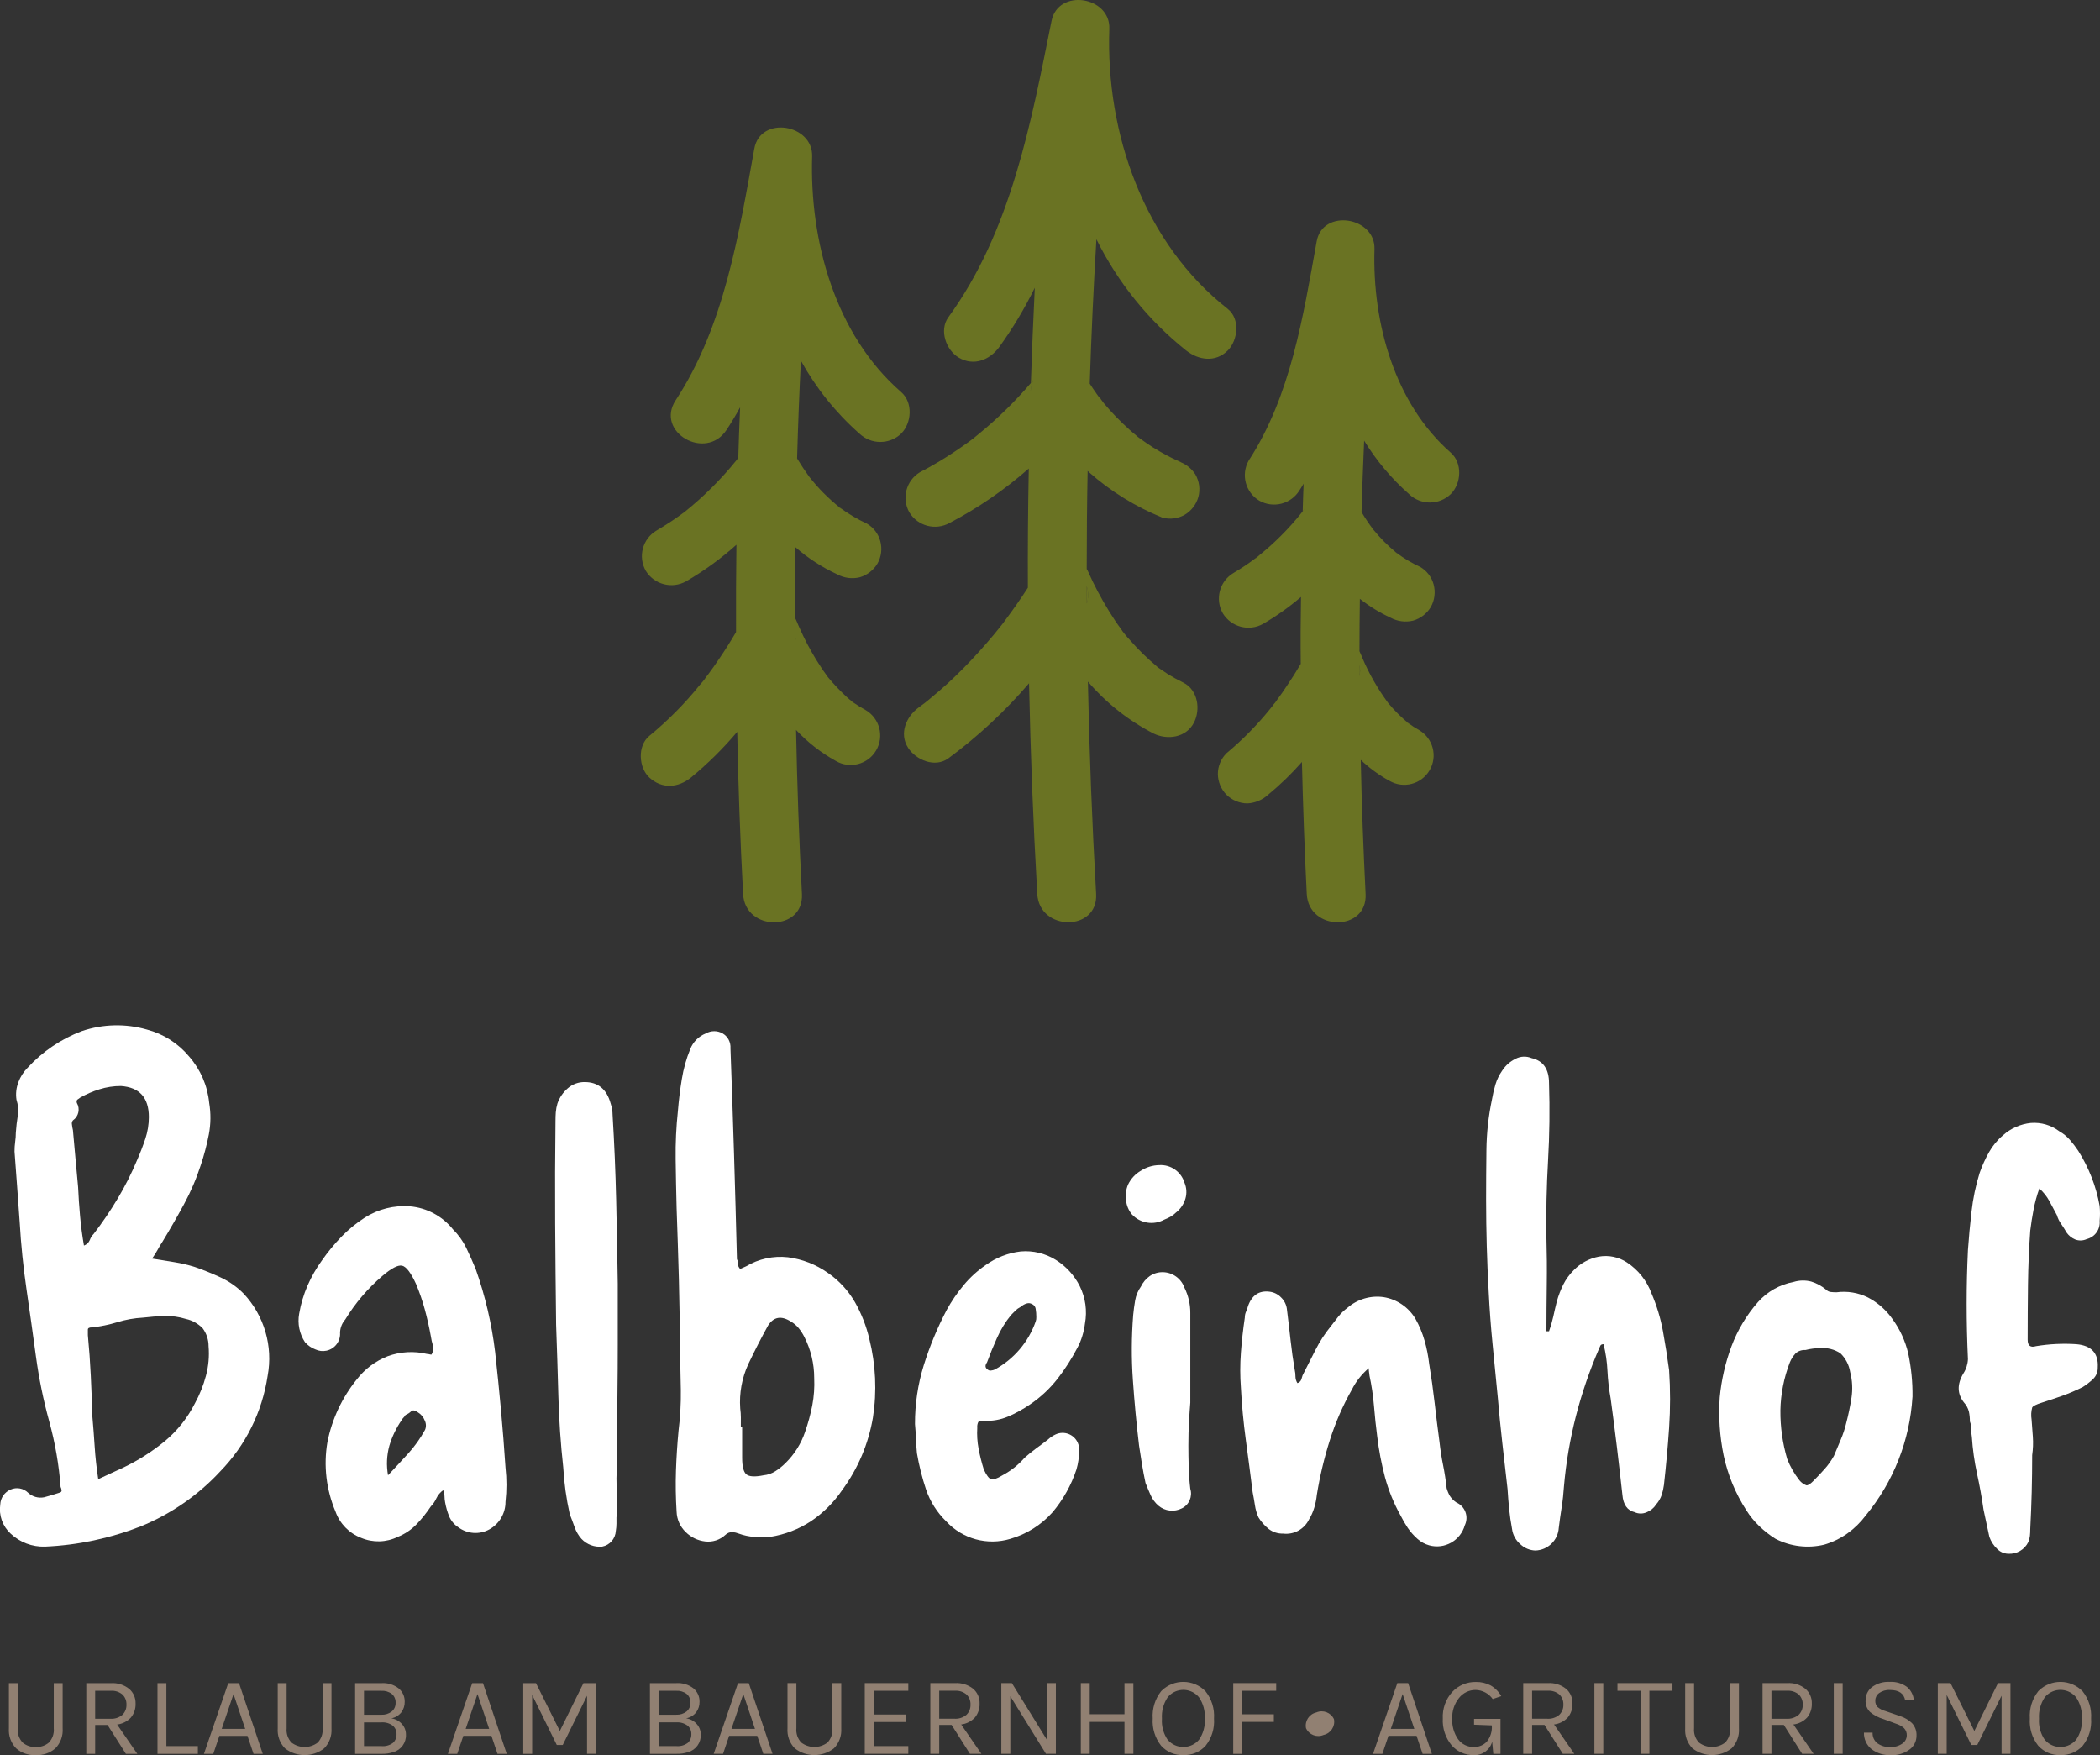 <?xml version="1.0" encoding="UTF-8"?><svg id="Ebene_1" xmlns="http://www.w3.org/2000/svg" width="359" height="300" xmlns:xlink="http://www.w3.org/1999/xlink" viewBox="0 0 359 300"><rect x="0" y="0" width="359" height="300" fill="#333333" stroke="none"/><defs><style>.cls-1{fill:#fff;}.cls-2{fill:#6a7323;}.cls-3,.cls-4{fill:none;}.cls-4{clip-path:url(#clippath);}.cls-5{fill:#918072;}</style><clipPath id="clippath"><rect class="cls-3" width="359" height="300"/></clipPath></defs><g id="Gruppe_139"><g class="cls-4"><g id="Gruppe_138"><g id="Gruppe_93"><path id="Pfad_89" class="cls-5" d="m226.278,296.551c1.223-.271,2.006-1.469,1.763-2.698-.526-1.137-1.864-1.646-3.014-1.147-1.222.273-2.005,1.469-1.763,2.698.526,1.137,1.864,1.647,3.014,1.147"/></g><g id="Gruppe_94"><path id="Pfad_90" class="cls-5" d="m1.521,287.698v7.728c-.093,1.265.358,2.51,1.239,3.422.925.804,2.127,1.218,3.351,1.152,1.225.063,2.427-.351,3.354-1.153.886-.909,1.34-2.155,1.246-3.421v-7.728h-1.518v7.728c.085.898-.224,1.789-.847,2.441-.623.52-1.419.787-2.229.748-.811.039-1.608-.228-2.231-.748-.622-.653-.93-1.544-.845-2.441v-7.728h-1.52Zm20.564.981c-.882-.707-1.996-1.057-3.124-.981h-4.21v12.09h1.519v-4.94h2.117l3.135,4.939h1.955l-3.457-5.016c.902-.107,1.738-.528,2.359-1.191.555-.682.839-1.545.798-2.423.023-.947-.375-1.855-1.087-2.479m-5.82,5.111v-4.789h2.695c.715-.049,1.422.182,1.97.644.465.452.713,1.082.682,1.729.028.656-.226,1.293-.699,1.75-.577.479-1.318.716-2.066.662l-2.582.003Zm12.171-6.091h-1.519v12.09h6.903v-1.326h-5.384v-10.764Zm6.422,12.09h1.597l1.038-3.075h4.806l1.038,3.075h1.577l-4.056-12.09h-1.846l-4.154,12.09Zm5.057-10.225l1.996,5.958h-4.015l2.019-5.958Zm7.556-1.866v7.728c-.093,1.265.359,2.51,1.241,3.422,1.969,1.538,4.732,1.538,6.701,0,.887-.909,1.342-2.155,1.248-3.422v-7.728h-1.518v7.728c.085.898-.223,1.788-.845,2.441-1.319.999-3.142.999-4.461,0-.623-.653-.931-1.543-.845-2.441v-7.728h-1.522Zm13.23,12.09h4.539c.671.017,1.34-.081,1.979-.288,1.341-.375,2.243-1.628,2.174-3.018.002-.659-.241-1.296-.682-1.787-.469-.533-1.114-.881-1.817-.981.681-.125,1.292-.494,1.721-1.038.381-.525.579-1.16.565-1.808.018-.872-.359-1.706-1.026-2.269-.834-.651-1.878-.972-2.933-.903h-4.519v12.09Zm1.519-1.326v-4.056h2.982c.685-.049,1.366.146,1.922.549.436.361.679.904.658,1.47.024.557-.195,1.097-.599,1.48-.567.425-1.273.624-1.979.558h-2.984Zm0-9.457h2.962c.644-.039,1.28.151,1.796.538.436.372.674.925.645,1.496.028.579-.218,1.138-.664,1.509-.509.387-1.139.582-1.777.549h-2.962v-4.092Zm14.344,10.782h1.597l1.04-3.075h4.806l1.038,3.075h1.577l-4.059-12.09h-1.844l-4.155,12.09Zm5.058-10.225l1.996,5.958h-4.015l2.019-5.958Zm7.826-1.866v12.09h1.519v-10.072l4.21,8.554h1.02l4.154-8.419v9.937h1.519v-12.09h-2.134l-4.038,8.186-4.078-8.186h-2.173Zm21.656,12.09h4.539c.671.017,1.34-.081,1.979-.288,1.339-.376,2.24-1.629,2.17-3.018.002-.66-.242-1.297-.684-1.787-.468-.533-1.112-.881-1.815-.981.681-.125,1.292-.494,1.721-1.038.382-.524.581-1.159.567-1.808.017-.873-.361-1.706-1.029-2.269-.834-.651-1.878-.972-2.933-.903h-4.519l.005,12.09Zm1.519-1.326v-4.056h2.98c.686-.048,1.367.146,1.924.549.434.362.676.905.654,1.47.024.557-.195,1.097-.599,1.48-.568.426-1.274.624-1.981.558h-2.978Zm0-9.457h2.962c.644-.039,1.28.151,1.796.538.435.372.673.925.645,1.496.028.579-.218,1.138-.664,1.509-.509.387-1.139.582-1.778.549h-2.962l.001-4.092Zm9.381,10.782h1.597l1.038-3.075h4.808l1.038,3.075h1.577l-4.061-12.09h-1.844l-4.153,12.09Zm5.058-10.225l1.996,5.958h-4.018l2.022-5.958Zm7.556-1.866v7.728c-.093,1.265.359,2.51,1.241,3.422,1.968,1.537,4.731,1.537,6.699,0,.888-.909,1.343-2.155,1.25-3.422v-7.728h-1.519v7.728c.085.898-.223,1.788-.845,2.441-1.319.999-3.142.999-4.461,0-.623-.652-.932-1.543-.847-2.441v-7.728h-1.519Zm13.21,12.09h7.443v-1.326h-5.924v-4.114h5.577v-1.288h-5.577v-4.054h5.924v-1.308h-7.443v12.09Zm18.545-11.111c-.882-.706-1.998-1.056-3.126-.981h-4.21v12.091h1.519v-4.94h2.116l3.133,4.939h1.961l-3.46-5.017c.901-.107,1.735-.529,2.355-1.191.555-.682.839-1.545.798-2.423.024-.946-.373-1.854-1.085-2.479m-5.819,5.112v-4.789h2.695c.715-.049,1.422.182,1.97.644.465.452.714,1.081.684,1.729.028.656-.226,1.293-.699,1.75-.578.479-1.319.717-2.068.662l-2.582.003Zm10.617-6.091v12.09h1.537v-9.842l6.097,9.842h1.692v-12.09h-1.521v9.707l-6-9.707h-1.804Zm13.593,0v12.09h1.519v-5.458h5.942v5.458h1.519v-12.09h-1.519v5.324h-5.942v-5.324h-1.519Zm13.719,1.397c-1.038,1.323-1.548,2.984-1.432,4.661-.114,1.672.396,3.326,1.432,4.643.964,1.073,2.357,1.661,3.798,1.604,1.441.057,2.833-.523,3.807-1.586,1.047-1.315,1.562-2.975,1.441-4.652.118-1.683-.4-3.35-1.452-4.67-2.033-2.097-5.382-2.149-7.479-.116-.039.038-.078.077-.116.116m6.48,1.028c.728,1.074,1.077,2.359.992,3.653.089,1.282-.261,2.557-.992,3.614-1.271,1.478-3.5,1.647-4.979.376-.135-.116-.26-.241-.376-.376-.724-1.061-1.068-2.334-.979-3.614-.085-1.292.26-2.576.979-3.653,1.21-1.478,3.39-1.696,4.869-.486.178.145.341.308.486.486m5.855,9.669h1.519v-5.461h5.424v-1.308h-5.424v-4.016h5.827v-1.308h-7.345l-.001,12.093Zm23.901,0h1.597l1.038-3.075h4.806l1.038,3.075h1.578l-4.058-12.093h-1.846l-4.153,12.093Zm5.057-10.225l2.001,5.958h-4.02l2.019-5.958Zm15.499,10.225h1.231v-5.981h-4.519v.998l3.038.115v.038c.072.984-.23,1.959-.845,2.731-.574.617-1.389.953-2.231.921-1.063.034-2.073-.463-2.695-1.326-.709-1.028-1.06-2.261-.998-3.508-.058-1.284.356-2.545,1.163-3.546.685-.867,1.731-1.371,2.836-1.366,1.167.026,2.252.603,2.924,1.556l1.461-.499c-.435-.768-1.069-1.405-1.836-1.842-.77-.4-1.628-.599-2.495-.58-1.527-.033-2.996.584-4.042,1.696-1.126,1.242-1.711,2.882-1.625,4.556-.088,1.651.443,3.275,1.49,4.555.952,1.111,2.354,1.734,3.816,1.696,1.454.072,2.76-.882,3.135-2.289l.193,2.073Zm12.451-11.114c-.882-.706-1.998-1.056-3.126-.981h-4.208v12.091h1.519v-4.94h2.116l3.135,4.939h1.961l-3.462-5.017c.901-.107,1.735-.529,2.355-1.191.555-.682.84-1.545.798-2.423.023-.946-.375-1.854-1.087-2.479m-5.819,5.112v-4.789h2.695c.716-.049,1.423.182,1.972.644.464.453.712,1.082.682,1.729.028.656-.226,1.293-.699,1.75-.579.482-1.322.72-2.074.665h-2.576Zm10.653,5.998h1.519v-12.088h-1.519v12.088Zm3.943-10.782h3.941v10.784h1.519v-10.782h3.943v-1.308h-9.402l-.001,1.306Zm11.577-1.308v7.73c-.093,1.265.358,2.51,1.241,3.422,1.969,1.538,4.732,1.538,6.701,0,.887-.909,1.342-2.155,1.248-3.422v-7.728h-1.519v7.728c.085.898-.223,1.788-.845,2.441-1.319.999-3.142.999-4.461,0-.623-.653-.932-1.543-.846-2.441v-7.728l-1.52-.002Zm20.566.981c-.882-.706-1.998-1.056-3.126-.981h-4.212v12.092h1.519v-4.94h2.116l3.133,4.939h1.961l-3.46-5.017c.901-.107,1.735-.529,2.355-1.191.555-.682.839-1.545.798-2.423.024-.946-.373-1.854-1.085-2.479m-5.819,5.112v-4.789h2.695c.716-.049,1.423.182,1.972.644.464.453.712,1.082.682,1.729.028.656-.226,1.293-.699,1.75-.58.482-1.324.721-2.076.665h-2.574Zm10.657,6h1.519v-12.09h-1.519v12.09Zm13.69-9.149c-.069-.893-.495-1.72-1.183-2.295-.859-.625-1.911-.928-2.971-.856-1.081-.065-2.15.253-3.02.898-.688.535-1.086,1.36-1.076,2.231-.053.756.228,1.497.768,2.027.668.548,1.44.955,2.269,1.197l2.135.788c.517.148.995.411,1.397.768.325.336.496.792.471,1.259-.015.559-.302,1.076-.768,1.385-.612.42-1.346.625-2.088.585-.768.033-1.526-.189-2.154-.633-.563-.434-.875-1.117-.835-1.826h-1.481c-.03,1.099.457,2.149,1.317,2.835.944.703,2.102,1.059,3.278,1.01,1.142.06,2.271-.276,3.194-.952.753-.544,1.198-1.417,1.198-2.345.049-.799-.228-1.584-.769-2.174-.58-.556-1.281-.971-2.048-1.211l-2.519-.865c-.48-.126-.926-.356-1.308-.672-.285-.302-.429-.71-.399-1.124.002-.501.242-.972.646-1.269.543-.385,1.202-.572,1.866-.529,1.512,0,2.377.589,2.595,1.768l1.485.001Zm4.092-2.941v12.09h1.519v-10.072l4.21,8.554h1.02l4.154-8.419v9.937h1.519v-12.09h-2.135l-4.038,8.186-4.072-8.186h-2.178Zm17.165,1.397c-1.039,1.323-1.549,2.984-1.432,4.661-.115,1.672.395,3.326,1.432,4.643.963,1.072,2.353,1.66,3.792,1.604,1.441.058,2.834-.523,3.807-1.586,1.049-1.314,1.564-2.975,1.443-4.652.118-1.683-.4-3.35-1.452-4.67-2.033-2.097-5.382-2.149-7.479-.116-.039.038-.078.077-.116.116m6.48,1.028c.727,1.074,1.075,2.359.99,3.653.09,1.282-.259,2.557-.99,3.614-1.271,1.478-3.5,1.647-4.979.376-.135-.116-.26-.241-.376-.376-.724-1.06-1.07-2.334-.981-3.614-.084-1.293.261-2.577.981-3.653,1.21-1.478,3.39-1.696,4.869-.486.178.145.341.308.486.486"/></g><g id="Gruppe_95"><path id="Pfad_91" class="cls-1" d="m26.004,215.126c1.331.221,2.587.425,3.768.61,1.204.191,2.391.47,3.554.835,1.476.515,2.939,1.104,4.378,1.774,1.468.68,2.803,1.617,3.941,2.767,3.536,3.772,5.061,9.004,4.103,14.084-.926,6.148-3.759,11.85-8.098,16.303-3.802,4.105-8.462,7.323-13.648,9.425-5.208,2.032-10.716,3.194-16.302,3.439-2.178.072-4.296-.728-5.882-2.222-1.382-1.266-2.045-3.135-1.772-4.988.05-1.12.74-2.112,1.772-2.549,1.017-.445,2.203-.225,2.994.554.731.679,1.744.966,2.723.772.847-.221,1.721-.479,2.606-.777.299-.072.423-.219.387-.441-.026-.193-.082-.381-.168-.556-.285-3.786-.935-7.535-1.943-11.195-1.003-3.643-1.761-7.348-2.27-11.092-.518-3.846-1.056-7.672-1.613-11.481s-.945-7.633-1.165-11.473c-.149-2.07-.296-4.104-.441-6.1-.145-1.996-.293-3.991-.444-5.986-.003-.557.034-1.114.11-1.666.073-.514.111-1.033.112-1.552.074-1.033.182-1.995.331-2.882.145-.929.069-1.879-.222-2.772-.15-1.01-.036-2.041.333-2.993.341-.912.87-1.743,1.553-2.437,2.553-2.789,5.727-4.938,9.264-6.274,3.601-1.228,7.492-1.325,11.149-.275,2.825.746,5.346,2.354,7.212,4.601,1.948,2.218,3.149,4.992,3.435,7.929.299,1.782.281,3.603-.054,5.378-.346,1.784-.809,3.543-1.385,5.266-.752,2.322-1.717,4.569-2.884,6.712-1.182,2.178-2.402,4.303-3.661,6.375-.3.447-.578.91-.831,1.385-.284.518-.599,1.017-.943,1.496m-11.652-2.217c.451-.156.814-.498.998-.939.142-.397.37-.758.668-1.056,1.484-1.933,2.854-3.95,4.104-6.042,1.264-2.118,2.376-4.323,3.327-6.599.518-1.176.981-2.381,1.391-3.601.4-1.199.605-2.454.608-3.718,0-3.325-1.59-5.099-4.77-5.319-1.242-.003-2.477.185-3.662.556-1.158.357-2.274.838-3.327,1.437-.12.105-.249.198-.387.278-.186.108-.243.311-.168.61.6,1.018.308,2.326-.668,2.993-.163.202-.224.469-.164.721.034.318.088.634.164.945.15,1.628.299,3.27.446,4.936s.293,3.272.443,4.825c.072,1.624.183,3.268.333,4.93.146,1.666.37,3.349.664,5.046m2.444,39.925c.812-.37,1.57-.722,2.274-1.056.699-.329,1.385-.644,2.048-.943,2.52-1.21,4.886-2.718,7.049-4.489,2.146-1.785,3.902-3.992,5.16-6.485.816-1.488,1.448-3.07,1.882-4.711.442-1.643.593-3.351.446-5.046.004-1.097-.346-2.166-.998-3.049-.78-.811-1.784-1.371-2.884-1.608-1.184-.368-2.422-.537-3.662-.499-1.257.036-2.482.132-3.661.275-1.487.078-2.96.339-4.383.777-1.427.441-2.895.739-4.382.889-.443,0-.664.13-.664.387v.945c.222,2.292.388,4.602.499,6.931s.204,4.677.278,7.044c.144,1.624.273,3.323.388,5.098.115,1.774.318,3.623.61,5.546"/></g><g id="Gruppe_96"><path id="Pfad_92" class="cls-1" d="m75.767,254.714c-.501.353-.902.83-1.165,1.385-.231.513-.55.982-.943,1.385-.723,1.086-1.538,2.107-2.438,3.052-.909.939-2.006,1.676-3.219,2.161-1.967.959-4.253,1.02-6.269.168-2.045-.786-3.644-2.426-4.378-4.489-1.585-3.743-2.066-7.861-1.385-11.868.78-3.943,2.512-7.636,5.046-10.758,1.367-1.764,3.187-3.125,5.267-3.936,2.152-.785,4.487-.919,6.714-.387.131-.002.262.016.387.054.126.038.257.056.388.054.282-.486.361-1.063.221-1.606-.15-.489-.262-.99-.333-1.496-.295-1.626-.645-3.179-1.052-4.66-.404-1.473-.904-2.919-1.497-4.327-.883-1.919-1.683-2.957-2.382-3.105s-1.833.446-3.385,1.777c-2.489,2.126-4.625,4.633-6.327,7.428-.543.615-.856,1.4-.885,2.22.116,1.474-.882,2.804-2.329,3.106-.636.136-1.3.058-1.887-.221-.683-.256-1.292-.676-1.774-1.223-.95-1.436-1.308-3.183-.998-4.876.283-1.661.767-3.282,1.44-4.828.66-1.506,1.479-2.937,2.444-4.269.998-1.436,2.11-2.79,3.325-4.047,1.202-1.239,2.541-2.337,3.992-3.272,2.293-1.461,4.998-2.142,7.71-1.939,2.894.245,5.561,1.667,7.376,3.934.93.919,1.699,1.988,2.274,3.163.554,1.147,1.087,2.347,1.607,3.603.813,2.29,1.498,4.623,2.053,6.988.559,2.379.986,4.787,1.278,7.213.369,3.325.701,6.615.998,9.869.297,3.254.555,6.543.775,9.869.221,1.954.221,3.926,0,5.88.007,1.959-1.056,3.765-2.772,4.711-1.695.93-3.779.778-5.321-.388-.695-.457-1.236-1.113-1.553-1.882-.3-.752-.524-1.531-.67-2.327-.071-.348-.108-.702-.112-1.057-.005-.361-.08-.718-.222-1.051m-9.428-2.558c1.182-1.254,2.329-2.491,3.439-3.713,1.118-1.23,2.086-2.589,2.884-4.047.221-.517.201-1.105-.054-1.606-.22-.58-.631-1.069-1.165-1.387-.52-.369-.907-.428-1.165-.166-.271.264-.592.471-.945.608-.087.165-.199.314-.333.443-.133.13-.246.279-.334.443-.928,1.341-1.638,2.819-2.104,4.382-.452,1.643-.529,3.367-.225,5.044"/></g><g id="Gruppe_97"><path id="Pfad_93" class="cls-1" d="m105.387,252.716c0,1.038.036,2.106.114,3.216.072,1.148.034,2.299-.114,3.44v1.051c-.001.428-.039.855-.114,1.277-.075,1.315-1.034,2.412-2.328,2.662-1.326.133-2.638-.359-3.549-1.331-.514-.583-.91-1.261-1.165-1.995-.26-.735-.536-1.476-.831-2.216-.297-1.33-.537-2.66-.722-3.991-.184-1.33-.314-2.66-.388-3.991-.446-4.057-.725-8.122-.835-12.196-.11-4.074-.239-8.143-.386-12.208-.074-5.839-.128-11.643-.164-17.413-.035-5.77-.017-11.574.056-17.414,0-.518.016-1.015.052-1.496.043-.507.137-1.009.281-1.496.35-1.01.962-1.908,1.774-2.603.796-.699,1.825-1.076,2.884-1.058,2.289,0,3.768,1.22,4.438,3.66.217.643.329,1.317.333,1.995.293,4.805.497,9.611.61,14.418.113,4.807.205,9.612.274,14.414v10.485c0,2.626-.018,5.381-.054,8.262-.041,2.883-.054,5.6-.054,8.149s-.041,4.681-.114,6.377"/></g><g id="Gruppe_98"><path id="Pfad_94" class="cls-1" d="m126.543,216.897c.15-.072.311-.146.499-.221s.349-.15.499-.221c2.152-1.284,4.665-1.829,7.156-1.552,2.457.319,4.8,1.233,6.823,2.663,1.909,1.313,3.499,3.036,4.654,5.044,1.11,1.96,1.933,4.07,2.442,6.264,1.099,4.387,1.308,8.949.615,13.418-.759,4.497-2.565,8.753-5.272,12.424-1.408,2.072-3.195,3.859-5.267,5.268-2.126,1.403-4.529,2.329-7.047,2.717-.904.077-1.813.077-2.717,0-.89-.064-1.767-.251-2.606-.555-.356-.142-.73-.234-1.111-.275-.456-.002-.895.177-1.219.499-.929.855-2.185,1.261-3.439,1.11-1.259-.145-2.433-.711-3.329-1.606-.958-.914-1.517-2.168-1.557-3.492-.149-2.369-.185-4.699-.108-6.99.077-2.291.225-4.582.443-6.872.29-2.298.42-4.614.388-6.931-.036-2.257-.092-4.532-.168-6.823,0-4.138-.056-8.204-.168-12.198-.112-3.995-.241-8.025-.386-12.09-.073-2.809-.127-5.582-.163-8.319-.038-2.777.092-5.555.389-8.316.144-1.779.365-3.572.663-5.378.282-1.769.767-3.5,1.445-5.159.478-1.218,1.441-2.183,2.659-2.664.892-.515,1.992-.515,2.884,0,.893.528,1.409,1.517,1.33,2.551.223,5.986.426,11.994.61,18.023.184,6.03.35,12.037.499,18.023.136.234.194.506.166.775.006.335.145.654.388.885m.108,26.947h.227v5.33c0,1.478.239,2.421.718,2.828.478.407,1.459.462,2.942.164.731-.07,1.434-.316,2.05-.717.621-.402,1.198-.868,1.721-1.391,1.512-1.487,2.653-3.31,3.331-5.319.511-1.468.919-2.97,1.221-4.495.296-1.552.408-3.133.333-4.711.003-2.427-.568-4.819-1.667-6.983-.272-.554-.607-1.075-.998-1.552-.373-.448-.822-.826-1.327-1.116-1.63-1.032-2.924-.811-3.883.663-1.186,2.148-2.314,4.348-3.385,6.602-1.096,2.374-1.572,4.987-1.385,7.595.071.513.107,1.031.108,1.549l-.004,1.553Z"/></g><g id="Gruppe_99"><path id="Pfad_95" class="cls-1" d="m156.419,243.402c-.013-3.402.491-6.786,1.497-10.036,1.021-3.272,2.339-6.444,3.935-9.478.823-1.495,1.789-2.906,2.884-4.215,1.092-1.316,2.362-2.473,3.773-3.44,1.766-1.271,3.827-2.072,5.988-2.327,2.099-.178,4.199.327,5.988,1.44,1.755,1.09,3.175,2.644,4.103,4.489.977,1.977,1.29,4.216.891,6.385-.086.715-.236,1.42-.448,2.108-.216.73-.51,1.434-.877,2.1-.966,1.854-2.098,3.617-3.383,5.266-1.333,1.698-2.924,3.178-4.714,4.385-1.168.802-2.412,1.487-3.714,2.045-1.313.56-2.738.807-4.163.721-.52,0-.831.078-.945.221-.143.312-.201.656-.166.998-.073,1.188.002,2.381.222,3.551.225,1.199.522,2.384.889,3.548.441.962.846,1.518,1.215,1.666s1.034-.074,1.996-.667c1.431-.757,2.709-1.771,3.77-2.993.668-.592,1.331-1.128,1.996-1.612s1.331-.973,1.996-1.496c.394-.364.843-.664,1.331-.889,1.427-.647,3.107-.015,3.755,1.411.209.461.291.969.237,1.472-.004,1.051-.155,2.096-.448,3.105-.883,2.681-2.27,5.167-4.088,7.327-1.925,2.166-4.425,3.743-7.21,4.547-3.931,1.185-8.193.023-10.978-2.993-1.56-1.513-2.738-3.375-3.439-5.432-.678-2.028-1.199-4.105-1.558-6.213-.077-.813-.135-1.647-.167-2.496s-.096-1.679-.168-2.495m20.635-19.683c-.053-.378-.307-.698-.664-.835-.52-.293-1.186-.109-1.996.554-.287.143-.549.33-.777.556-.222.221-.484.482-.775.775-.964,1.185-1.766,2.492-2.388,3.887-.632,1.404-1.205,2.808-1.719,4.211-.371.518-.335.926.108,1.223.165.153.395.213.614.162.21-.023.415-.077.608-.162,3.264-1.778,5.753-4.703,6.986-8.209.09-.249.128-.513.112-.777.003-.464-.034-.927-.112-1.385"/></g><g id="Gruppe_100"><path id="Pfad_96" class="cls-1" d="m199.046,208.467c-1.83,1.012-4.116.647-5.539-.886-.551-.663-.897-1.472-.998-2.327-.151-.938-.035-1.9.333-2.775.48-1,1.251-1.83,2.214-2.381.927-.597,2.001-.924,3.104-.945,1.962-.126,3.753,1.113,4.326,2.993.367.861.427,1.821.168,2.721-.272.944-.835,1.778-1.609,2.383-.279.284-.596.526-.943.721-.34.19-.693.357-1.056.499m4.441,46.02c.404,1.313-.207,2.725-1.441,3.33-1.299.671-2.874.495-3.992-.446-.572-.485-1.029-1.093-1.337-1.777-.293-.662-.592-1.367-.885-2.106-.222-1.035-.428-2.108-.61-3.212s-.351-2.18-.499-3.218c-.442-3.695-.793-7.41-1.051-11.146-.263-3.711-.246-7.436.051-11.145.074-.811.188-1.642.334-2.494.15-.859.491-1.674.998-2.383.341-.707.856-1.317,1.497-1.772.668-.458,1.464-.693,2.274-.669,1.655.042,3.112,1.101,3.663,2.662.669,1.343,1.011,2.825.998,4.325v15.305c-.072.885-.15,1.959-.222,3.218s-.108,2.621-.108,4.101c0,1.182.018,2.405.054,3.66s.126,2.513.275,3.767"/></g><g id="Gruppe_101"><path id="Pfad_97" class="cls-1" d="m233.989,233.864c-1.198,1.014-2.179,2.258-2.884,3.659-1.555,2.745-2.818,5.645-3.769,8.652-.966,3.048-1.706,6.162-2.217,9.318-.077.751-.225,1.493-.443,2.216-.207.702-.506,1.372-.889,1.995-.804,1.679-2.589,2.658-4.437,2.433-.879.028-1.74-.246-2.442-.775-.702-.557-1.302-1.232-1.772-1.995-.298-.669-.503-1.377-.607-2.102-.113-.74-.243-1.479-.388-2.22-.371-2.956-.759-5.931-1.165-8.926-.406-2.995-.687-5.969-.842-8.923-.149-1.992-.149-3.993,0-5.986.149-1.995.372-3.991.668-5.986-.002-.363.074-.721.222-1.053.137-.305.249-.621.334-.945.663-1.844,1.886-2.663,3.661-2.441.762.089,1.468.442,1.996.998.577.559.932,1.308.998,2.108.227,1.774.425,3.51.614,5.212s.425,3.398.718,5.1c.079.346.118.7.114,1.056.002.41.119.811.337,1.158.306-.089.552-.318.662-.618.074-.255.15-.499.222-.716.741-1.478,1.481-2.938,2.22-4.38.71-1.399,1.565-2.72,2.552-3.94.441-.587.889-1.164,1.331-1.714.451-.563.973-1.066,1.553-1.496,1.703-1.488,3.972-2.158,6.21-1.834,2.275.37,4.267,1.732,5.436,3.718.662,1.172,1.183,2.418,1.551,3.713.368,1.288.63,2.605.781,3.936.367,2.22.68,4.457.939,6.71.259,2.253.537,4.49.835,6.71.144,1.33.347,2.641.61,3.934.263,1.292.465,2.605.608,3.94.128.465.315.913.556,1.331.291.442.669.82,1.111,1.11,1.456.637,2.121,2.333,1.484,3.789-.014.031-.028.062-.043.093-.732,2.632-3.46,4.172-6.093,3.44-.746-.207-1.433-.587-2.006-1.108-.633-.556-1.193-1.19-1.667-1.887-.449-.676-.856-1.38-1.219-2.106-1.151-2.064-2.046-4.261-2.664-6.542-.605-2.294-1.05-4.628-1.331-6.983-.222-1.7-.405-3.437-.551-5.212-.146-1.752-.405-3.493-.775-5.212-.004-.168-.024-.335-.06-.499-.042-.241-.062-.486-.058-.731"/></g><g id="Gruppe_102"><path id="Pfad_98" class="cls-1" d="m264.814,227.545c.292-.815.533-1.648.722-2.494.18-.853.388-1.72.61-2.61.279-.993.649-1.957,1.105-2.882.458-.904,1.059-1.728,1.779-2.441,1.166-1.207,2.678-2.021,4.327-2.329,1.659-.286,3.365.071,4.77.998,1.939,1.278,3.417,3.144,4.216,5.324.885,2.066,1.537,4.224,1.942,6.435.407,2.216.757,4.433,1.053,6.652.22,3.286.22,6.583,0,9.869-.222,3.259-.517,6.512-.885,9.759-.076.584-.206,1.16-.388,1.72-.206.592-.527,1.137-.943,1.606-.382.605-.947,1.071-1.613,1.333-.65.297-1.398.297-2.048,0-1.264-.295-1.967-1.293-2.109-2.993-.299-2.734-.613-5.47-.943-8.209s-.683-5.474-1.058-8.209c-.287-1.575-.471-3.167-.551-4.766-.072-1.534-.296-3.057-.668-4.547-.299,0-.482.094-.554.275s-.15.351-.222.499c-1.608,3.72-2.924,7.559-3.938,11.483-1.011,3.947-1.698,7.97-2.053,12.028-.078,1.183-.2,2.369-.387,3.551s-.352,2.365-.499,3.548c-.128,2.13-1.858,3.812-3.992,3.882-.952-.027-1.861-.401-2.555-1.053-.788-.66-1.302-1.59-1.44-2.609-.22-1.182-.386-2.328-.499-3.438-.108-1.106-.2-2.253-.275-3.44-.297-2.585-.593-5.19-.889-7.814s-.555-5.232-.777-7.821c-.293-3.027-.588-6.04-.885-9.038-.297-2.998-.519-5.973-.666-8.926-.151-2.66-.262-5.285-.334-7.873-.072-2.589-.109-5.213-.112-7.874,0-2.806.018-5.67.054-8.592.033-2.889.349-5.769.943-8.597.148-.881.351-1.753.608-2.609.261-.85.656-1.654,1.17-2.38.561-.861,1.348-1.551,2.274-1.995.843-.442,1.839-.483,2.715-.114,2.001.442,2.999,1.884,2.994,4.325.144,4.362.088,8.762-.168,13.199-.255,4.437-.348,8.836-.277,13.198.077,2.66.097,5.321.06,7.981-.037,2.66-.057,5.323-.06,7.987l.445.002Z"/></g><g id="Gruppe_103"><path id="Pfad_99" class="cls-1" d="m326.943,238.746c-.446,7.439-3.244,14.545-7.99,20.293-.874,1.169-1.921,2.197-3.106,3.049-1.213.865-2.562,1.522-3.992,1.941-2.803.675-5.755.321-8.319-.998-.998-.621-1.928-1.345-2.773-2.162-.852-.808-1.598-1.721-2.22-2.717-1.853-2.862-3.168-6.038-3.881-9.372-.67-3.264-.895-6.604-.668-9.928.283-2.976.954-5.902,1.996-8.704,1.044-2.785,2.584-5.358,4.546-7.593,1.597-1.791,3.745-3.001,6.105-3.439.973-.296,2.01-.316,2.994-.06.935.288,1.804.761,2.553,1.391.206.215.48.352.775.388.331.038.665.056.998.054,1.842-.249,3.716.061,5.38.889,1.659.872,3.087,2.126,4.166,3.659,1.298,1.773,2.223,3.791,2.719,5.931.511,2.425.753,4.899.722,7.378m-15.758-8.316c-.861.005-1.718.116-2.553.329-.605-.045-1.204.154-1.661.554-.424.453-.762.979-.998,1.552-1.015,2.619-1.562,5.396-1.615,8.205-.026,2.816.368,5.62,1.167,8.32.52,1.316,1.231,2.55,2.109,3.66.306.376.709.663,1.165.829.262.041.652-.2,1.166-.716.668-.669,1.311-1.349,1.94-2.054.624-.693,1.165-1.456,1.613-2.274.371-.885.759-1.809,1.165-2.77.397-.932.713-1.897.943-2.883.37-1.406.666-2.831.885-4.269.223-1.46.148-2.951-.222-4.382-.194-1.225-.78-2.354-1.669-3.218-1.015-.667-2.224-.978-3.435-.883"/></g><g id="Gruppe_104"><path id="Pfad_100" class="cls-1" d="m348.632,203.143c-.428,1.192-.761,2.415-.998,3.659-.227,1.184-.412,2.366-.556,3.548-.222,3.033-.351,6.12-.388,9.261s-.057,6.265-.058,9.372c0,1.038.482,1.403,1.445,1.11,2.273-.374,4.581-.486,6.879-.334,2.586.221,3.806,1.552,3.661,3.991.023.755-.282,1.482-.835,1.995-.529.498-1.104.944-1.718,1.333-1.132.57-2.299,1.07-3.493,1.496-1.148.408-2.312.798-3.493,1.17-.961.299-1.517.574-1.667.831-.182.668-.219,1.368-.108,2.052.072.961.144,1.959.222,2.993.071,1.035.031,2.076-.118,3.103,0,4.285-.11,8.498-.329,12.639.002.389-.018.777-.058,1.164-.043.365-.136.722-.276,1.061-.636,1.3-1.994,2.088-3.439,1.995-.714-.02-1.391-.318-1.887-.831-.6-.569-1.056-1.272-1.33-2.052-.15-.741-.316-1.516-.499-2.329s-.352-1.596-.499-2.327c-.293-2.07-.664-4.122-1.111-6.154-.448-2.065-.743-4.161-.883-6.269-.078-.458-.116-.921-.114-1.386.009-.434-.067-.867-.224-1.272.005-.559-.051-1.117-.166-1.664-.143-.579-.428-1.113-.83-1.553-1.182-1.48-1.22-3.143-.114-4.988.471-.731.739-1.573.777-2.441-.293-6.359-.293-12.568,0-18.627.149-2.144.354-4.345.614-6.603.253-2.24.717-4.451,1.385-6.603.43-1.227.968-2.413,1.607-3.546.616-1.096,1.423-2.072,2.384-2.883,1.327-1.191,2.998-1.93,4.772-2.109,1.749-.136,3.488.376,4.884,1.439.669.377,1.269.866,1.774,1.445.519.596.999,1.224,1.438,1.882,1.819,2.876,3.063,6.078,3.662,9.428.072.849.072,1.703,0,2.553.131,1.44-.811,2.76-2.216,3.105-.629.292-1.352.312-1.996.054-.578-.248-1.077-.651-1.44-1.164-.299-.515-.61-1.015-.943-1.496-.323-.455-.567-.961-.724-1.496-.444-.813-.87-1.608-1.275-2.384-.442-.816-1.024-1.548-1.72-2.163"/></g><g id="Gruppe_105"><path id="Pfad_101" class="cls-2" d="m209.89,52.801c-14.349-11.239-20.876-30.073-20.249-47.881.2-5.564-8.761-6.95-9.88-1.34-3.51,17.473-6.951,35.994-17.656,50.673-1.587,2.213-.358,5.609,1.81,6.884,2.548,1.496,5.274.399,6.886-1.788,2.321-3.208,4.361-6.61,6.099-10.168-.266,5.429-.489,10.858-.67,16.287.146-.145.279-.301.399-.468-.27.622-.421,1.289-.446,1.966.022-.493.022-.984.045-1.496-2.675,3.129-5.623,6.016-8.807,8.626-.289.244-.581.47-.871.714l-.045.023c0.0.012-.01.022-.022.022-0,0-.001,0-.001-0-.054.067-.122.12-.2.157l-.023.022c-.2.135-.379.291-.558.425-.898.649-1.788,1.274-2.705,1.878-1.845,1.227-3.755,2.353-5.722,3.373-2.373,1.422-3.177,4.478-1.81,6.884,1.446,2.344,4.483,3.132,6.886,1.787,4.862-2.55,9.401-5.671,13.523-9.297-.133,6.791-.185,13.582-.157,20.376-1.208,1.877-2.503,3.731-3.844,5.519-.135.179-.268.356-.399.536,0,0,0,.022-.045.067s-.088.112-.157.2c-.425.536-.871,1.072-1.297,1.608-.871,1.029-1.743,2.056-2.66,3.062-1.654,1.832-3.419,3.619-5.229,5.294-.939.851-1.878,1.677-2.861,2.481-.358.313-.759.626-1.118.916-.067.069-.399.313-.268.2-.268.2-.515.399-.804.599-2.102,1.541-3.376,4.426-1.788,6.884,1.34,2.078,4.605,3.463,6.886,1.788,5.065-3.74,9.69-8.04,13.787-12.82.247,12.02.716,24.025,1.407,36.015.358,6.413,10.416,6.458,10.06,0-.693-12.085-1.163-24.187-1.409-36.305,3.13,3.655,6.941,6.668,11.22,8.87,2.37,1.162,5.566.714,6.886-1.812,1.206-2.256.715-5.629-1.788-6.884-.916-.446-1.81-.938-2.682-1.476-.425-.289-.873-.581-1.297-.871-.084-.068-.174-.128-.268-.18-.101-.05-.192-.117-.268-.2-.096-.057-.186-.124-.268-.2.078.048.152.1.224.157.023,0,.023.022.045.045.023,0,.045.022.067.022-1.676-1.392-3.237-2.915-4.67-4.556-.358-.358-.672-.761-1.006-1.162q0-.023-.023-.045c-.045-.045-.067-.09-.112-.135-.133-.157-.224-.289-.133-.179-.09-.112-.157-.246-.246-.358-.738-.983-1.409-2.011-2.057-3.06-1.364-2.2-2.575-4.492-3.623-6.859-.044-.131-.112-.252-.2-.358,0-5.587.045-11.194.157-16.78.069.079.144.154.224.223,3.704,3.273,7.937,5.895,12.518,7.754,1.31.368,2.714.191,3.892-.491,1.117-.682,1.937-1.759,2.295-3.018.35-1.306.166-2.697-.513-3.866-.608-.941-1.49-1.672-2.527-2.095h.045c-.246-.112-.672-.289-.849-.379-.47-.224-.939-.448-1.407-.698-.873-.468-1.743-.959-2.595-1.496-.717-.446-1.385-.939-2.079-1.43-.023-.022-.069-.043-.09-.067-.054-.035-.106-.072-.157-.112-.022-.022-.022-.045-.045-.045q-.022-.022-.045-.022c-.046-.027-.091-.057-.133-.09h.022c-.067-.067-.133-.112-.2-.179-.425-.358-.849-.692-1.252-1.072-1.531-1.374-2.965-2.853-4.291-4.426-.2-.244-.399-.536-.599-.804-.012.001-.022-.009-.023-.021-0-0-0-.001-0-.001-.022-.022-.067-.045-.088-.09-.047-.064-.1-.123-.157-.179 0-.012-.01-.022-.022-.022-0,0-.001,0-.001 0-.133-.2-.268-.36-.379-.538-.399-.581-.804-1.138-1.184-1.743.268-8.221.648-16.461,1.139-24.687,3.659,7.389,8.9,13.882,15.35,19.02,2.124,1.675,5.03,2.078,7.108,0,1.743-1.743,2.145-5.429,0-7.105m-24.093,50.335c0-.983-.023-1.942-.023-2.927.298.952.306,1.971.023,2.927"/></g><g id="Gruppe_106"><path id="Pfad_102" class="cls-2" d="m176.634,65.001c-.27.622-.421,1.289-.447,1.966.022-.493.022-.984.043-1.496.147-.146.282-.303.404-.47"/></g><g id="Gruppe_107"><path id="Pfad_103" class="cls-2" d="m176.634,65.001c-.27.622-.421,1.289-.447,1.966.022-.493.022-.984.043-1.496.147-.146.282-.303.404-.47"/></g><g id="Gruppe_108"><path id="Pfad_104" class="cls-2" d="m187.875,67.883c.065.053.125.113.179.179-.022-.022-.022,0-.022,0-.047-.064-.1-.123-.157-.179"/></g><g id="Gruppe_109"><path id="Pfad_105" class="cls-2" d="m188.143,68.173c-.021,0-.021-.024-.021-.024-.017-.033-.04-.063-.069-.088.336.289.249.268.09.112"/></g><g id="Gruppe_110"><path id="Pfad_106" class="cls-2" d="m194.492,74.653c.042.022.079.052.111.088-.046-.026-.091-.056-.133-.088h.022Z"/></g><g id="Gruppe_111"><path id="Pfad_107" class="cls-2" d="m157.926,120.277c.09-.067.157-.112.179-.135-.067.069-.399.315-.268.2.023-.02.068-.043.09-.065"/></g><g id="Gruppe_112"><path id="Pfad_108" class="cls-2" d="m185.797,103.141c0-.983-.022-1.944-.022-2.927.297.952.304,1.971.022,2.927"/></g><g id="Gruppe_113"><path id="Pfad_109" class="cls-2" d="m185.774,100.213c.298.952.305,1.971.022,2.927,0-.983-.022-1.944-.022-2.927"/></g><g id="Gruppe_114"><path id="Pfad_110" class="cls-2" d="m191.898,107.898c.045.067.09.112.135.182-.135-.16-.225-.292-.135-.182"/></g><g id="Gruppe_115"><path id="Pfad_111" class="cls-2" d="m197.732,113.909c.022,0,.022.023.045.045-.096-.058-.186-.125-.268-.2.077.048.152.099.224.155"/></g><g id="Gruppe_116"><path id="Pfad_112" class="cls-2" d="m198.045,114.154c-.101-.049-.192-.117-.268-.2.022,0,.045.023.067.023.067.067.135.112.2.179"/></g><g id="Gruppe_117"><path id="Pfad_113" class="cls-2" d="m222.697,87.389c.081-.084.156-.174.224-.268-.062.106-.137.203-.224.289v-.021Z"/></g><g id="Gruppe_118"><path id="Pfad_114" class="cls-2" d="m223.055,86.942v.022q0,.023-.021.045c-.045.045-.069.09-.114.113.032-.069.078-.13.135-.18"/></g><g id="Gruppe_119"><path id="Pfad_115" class="cls-2" d="m240.891,84.466c1.988,1.9,5.119,1.9,7.108,0,1.832-1.81,2.055-5.317,0-7.105-9.521-8.339-13.412-22.079-13.03-34.77.179-5.541-8.852-6.992-9.88-1.34-2.303,12.803-4.451,26.475-11.622,37.468-1.356,2.399-.553,5.441,1.81,6.859,2.401,1.366,5.454.574,6.886-1.788.244-.356.468-.735.693-1.117-.069,1.565-.112,3.152-.157,4.715.081-.083.155-.172.224-.266.031-.068.076-.13.133-.18v.018q0,.023-.022.045c-.045.045-.067.09-.112.114-.063.105-.138.202-.224.289-2.314,2.926-4.962,5.571-7.891,7.881.234-.141.459-.298.672-.47-.334.268-.672.538-1.028.782.129-.093.248-.198.356-.313-1.261.968-2.582,1.856-3.955,2.659-2.376,1.421-3.18,4.479-1.81,6.884,1.433,2.359,4.478,3.158,6.886,1.808,2.295-1.336,4.464-2.876,6.482-4.601-.067,3.821-.088,7.618-.045,11.439-.759,1.297-1.563,2.571-2.413,3.821-.536.827-1.118,1.631-1.697,2.414-.09.157-.2.289-.313.446-.093.087-.175.184-.244.291v.032q-.023,0-.023.023c-.2.223-.379.468-.558.69-2.228,2.755-4.72,5.285-7.443,7.553-.944.941-1.475,2.218-1.476,3.551.015,1.33.544,2.603,1.476,3.553.949.932,2.222,1.46,3.552,1.476,1.32-.064,2.577-.586,3.554-1.476,2.075-1.713,4.011-3.587,5.788-5.607.18,7.528.448,15.036.827,22.567.334,6.433,10.392,6.456,10.058,0-.379-7.642-.672-15.283-.827-22.925,1.471,1.398,3.116,2.6,4.896,3.575,2.395,1.4,5.472.595,6.873-1.799,1.401-2.394.595-5.47-1.8-6.87-.645-.359-1.265-.762-1.855-1.205.116.123.243.234.379.334-.334-.268-.693-.515-1.028-.782.207.162.423.311.648.448-1.256-1.033-2.409-2.186-3.442-3.443-1.774-2.401-3.26-5.003-4.425-7.752-.022-.069-.045-.114-.067-.179-.135-.315-.268-.605-.399-.898,0-2.993.023-5.967.067-8.96,1.609,1.278,3.365,2.357,5.231,3.216,1.18.647,2.559.831,3.867.515,1.259-.36,2.336-1.181,3.016-2.301.672-1.181.849-2.58.493-3.891-.341-1.263-1.17-2.339-2.303-2.993-1.442-.661-2.808-1.476-4.074-2.431.161.154.332.296.513.426-.334-.246-.67-.515-1.004-.782.155.133.334.244.491.356-1.443-1.18-2.761-2.505-3.934-3.954.045.067.088.133.133.2l-.804-1.006c.224.268.425.536.672.804-.732-.955-1.404-1.955-2.012-2.993.112-4.067.268-8.133.446-12.2,2.092,3.412,4.682,6.492,7.684,9.138m-8.466,31.104c-.023-.605-.023-1.23,0-1.833.112.606.112,1.227,0,1.833"/></g><g id="Gruppe_120"><path id="Pfad_116" class="cls-2" d="m214.807,95.298c.234-.142.458-.299.671-.47-.331.268-.671.538-1.03.782.13-.092.25-.196.359-.312"/></g><g id="Gruppe_121"><path id="Pfad_117" class="cls-2" d="m222.697,87.389c.081-.084.156-.174.224-.268-.062.106-.137.203-.224.289v-.021Z"/></g><g id="Gruppe_122"><path id="Pfad_118" class="cls-2" d="m223.055,86.942v.022q0,.023-.021.045c-.045.045-.069.09-.114.113.032-.069.078-.13.135-.18"/></g><g id="Gruppe_123"><path id="Pfad_119" class="cls-2" d="m234.767,90.516c.045.067.09.133.135.2l-.806-1.004c.225.268.425.536.672.804"/></g><g id="Gruppe_124"><path id="Pfad_120" class="cls-2" d="m239.215,94.895c-.334-.248-.672-.514-1.006-.782.157.135.334.246.491.358.162.153.334.295.515.424"/></g><g id="Gruppe_125"><path id="Pfad_121" class="cls-2" d="m232.42,115.562c-.022-.599-.022-1.229,0-1.833.112.606.112,1.227,0,1.833"/></g><g id="Gruppe_126"><path id="Pfad_122" class="cls-2" d="m232.42,113.73c.112.606.112,1.227,0,1.833-.021-.604-.021-1.234,0-1.833"/></g><g id="Gruppe_127"><path id="Pfad_123" class="cls-2" d="m241.115,123.918c-.335-.267-.694-.514-1.028-.782.207.162.423.312.648.448.116.123.243.235.379.334"/></g><g id="Gruppe_128"><path id="Pfad_124" class="cls-2" d="m146.926,74.117c1.997,1.9,5.133,1.9,7.13,0,1.81-1.81,2.057-5.317,0-7.105-11.264-9.787-15.667-25.806-15.219-40.285.157-5.541-8.852-6.992-9.88-1.34-2.66,14.657-5.118,30.341-13.452,43.032-3.554,5.429,5.142,10.457,8.693,5.071.827-1.25,1.611-2.547,2.325-3.866-.133,2.86-.224,5.742-.313,8.626v.022c-.133.135-.224.291-.334.425-2.615,3.231-5.567,6.175-8.807,8.779-1.556,1.165-3.178,2.24-4.857,3.218-2.378,1.419-3.183,4.479-1.81,6.884,1.445,2.344,4.483,3.133,6.886,1.787,3.076-1.784,5.96-3.879,8.607-6.253-.067,4.96-.089,9.934-.067,14.924-.898,1.541-1.855,3.062-2.861,4.535-.626.939-1.274,1.855-1.943,2.748-.139.162-.266.334-.379.515-.045.067-.114.157-.157.223,0,.023-.045.045-.045.045-.017.046-.048.085-.09.112v.023h-.022v.02c-.246.313-.515.599-.761.898-2.554,3.157-5.422,6.046-8.561,8.624-2.055,1.675-1.855,5.407,0,7.127,2.169,1.989,4.918,1.765,7.108,0,2.87-2.36,5.519-4.977,7.912-7.819.178,9.25.514,18.493,1.006,27.728.334,6.435,10.392,6.456,10.058,0-.49-9.341-.825-18.689-1.005-28.047,1.975,2.109,4.268,3.895,6.795,5.295,2.401,1.407,5.488.601,6.896-1.799s.601-5.487-1.8-6.893c-.702-.377-1.381-.794-2.034-1.25-.023,0-.023-.023-.045-.023.112.114-.291-.2-.425-.313.084.068.173.128.268.18-.313-.223-.605-.491-.918-.761-1.188-1.092-2.301-2.264-3.329-3.508-.028-.024-.051-.054-.067-.088-.09-.157-.225-.313-.336-.491-.268-.358-.536-.737-.781-1.14-.56-.826-1.074-1.675-1.566-2.547s-.958-1.744-1.383-2.636c-.246-.515-.491-1.029-.715-1.543-.114-.2-.18-.446-.291-.669-.157-.381-.313-.737-.491-1.072,0-3.999.022-8.0.09-11.999,2.15,1.882,4.558,3.447,7.152,4.647,1.18.647,2.559.831,3.867.515,1.263-.368,2.34-1.198,3.018-2.324.671-1.172.848-2.563.491-3.866-.341-1.263-1.168-2.339-2.301-2.993-1.635-.753-3.187-1.674-4.632-2.747l.399.334c-.358-.246-.693-.515-1.028-.782.199.162.408.311.626.448-1.932-1.544-3.679-3.306-5.207-5.251-.731-1.006-1.423-2.056-2.075-3.129.156-5.587.373-11.158.65-16.713,2.6,4.698,5.987,8.916,10.013,12.47m-20.27,3.573c-.045.045-.069.09-.112.135.022,0,.022-.023.022-.045.045-.023.067-.067.09-.09m9.229,32.53c-.022-.714-.022-1.407,0-2.095.156.69.156,1.405,0,2.095"/></g><g id="Gruppe_129"><path id="Pfad_125" class="cls-2" d="m126.655,77.692c-.05.045-.067.09-.112.133.022,0,.022-.021.022-.043.035-.024.066-.055.09-.09"/></g><g id="Gruppe_130"><path id="Pfad_126" class="cls-2" d="m126.655,77.692c-.05.045-.067.09-.112.133.022,0,.022-.021.022-.043.035-.024.066-.055.09-.09"/></g><g id="Gruppe_131"><path id="Pfad_127" class="cls-2" d="m126.566,77.781c.045-.023.066-.068.09-.09-.045.05-.069.09-.112.133.022,0,.022-.021.022-.043"/></g><g id="Gruppe_132"><path id="Pfad_128" class="cls-2" d="m143.955,87.076c-.358-.248-.694-.514-1.028-.782.199.162.407.311.625.446.135.112.268.224.399.336"/></g><g id="Gruppe_133"><path id="Pfad_129" class="cls-2" d="m120.487,116.009c.046-.065.098-.125.157-.18-.045.069-.112.157-.157.224,0,.022-.045.043-.045.043,0-.021.025-.043.045-.088"/></g><g id="Gruppe_134"><path id="Pfad_130" class="cls-2" d="m135.885,110.222c-.022-.714-.022-1.407,0-2.095.156.69.156,1.405,0,2.095"/></g><g id="Gruppe_135"><path id="Pfad_131" class="cls-2" d="m135.885,108.122c.156.69.156,1.405,0,2.095-.021-.708-.021-1.403,0-2.095"/></g><g id="Gruppe_136"><path id="Pfad_132" class="cls-2" d="m141.496,115.675v.021c-.028-.025-.05-.054-.067-.088.045.022.045.045.067.067"/></g><g id="Gruppe_137"><path id="Pfad_133" class="cls-2" d="m145.899,120.097c.11.112-.289-.2-.425-.313.084.068.174.128.268.18.045.044.111.089.157.134"/></g></g></g></g></svg>
